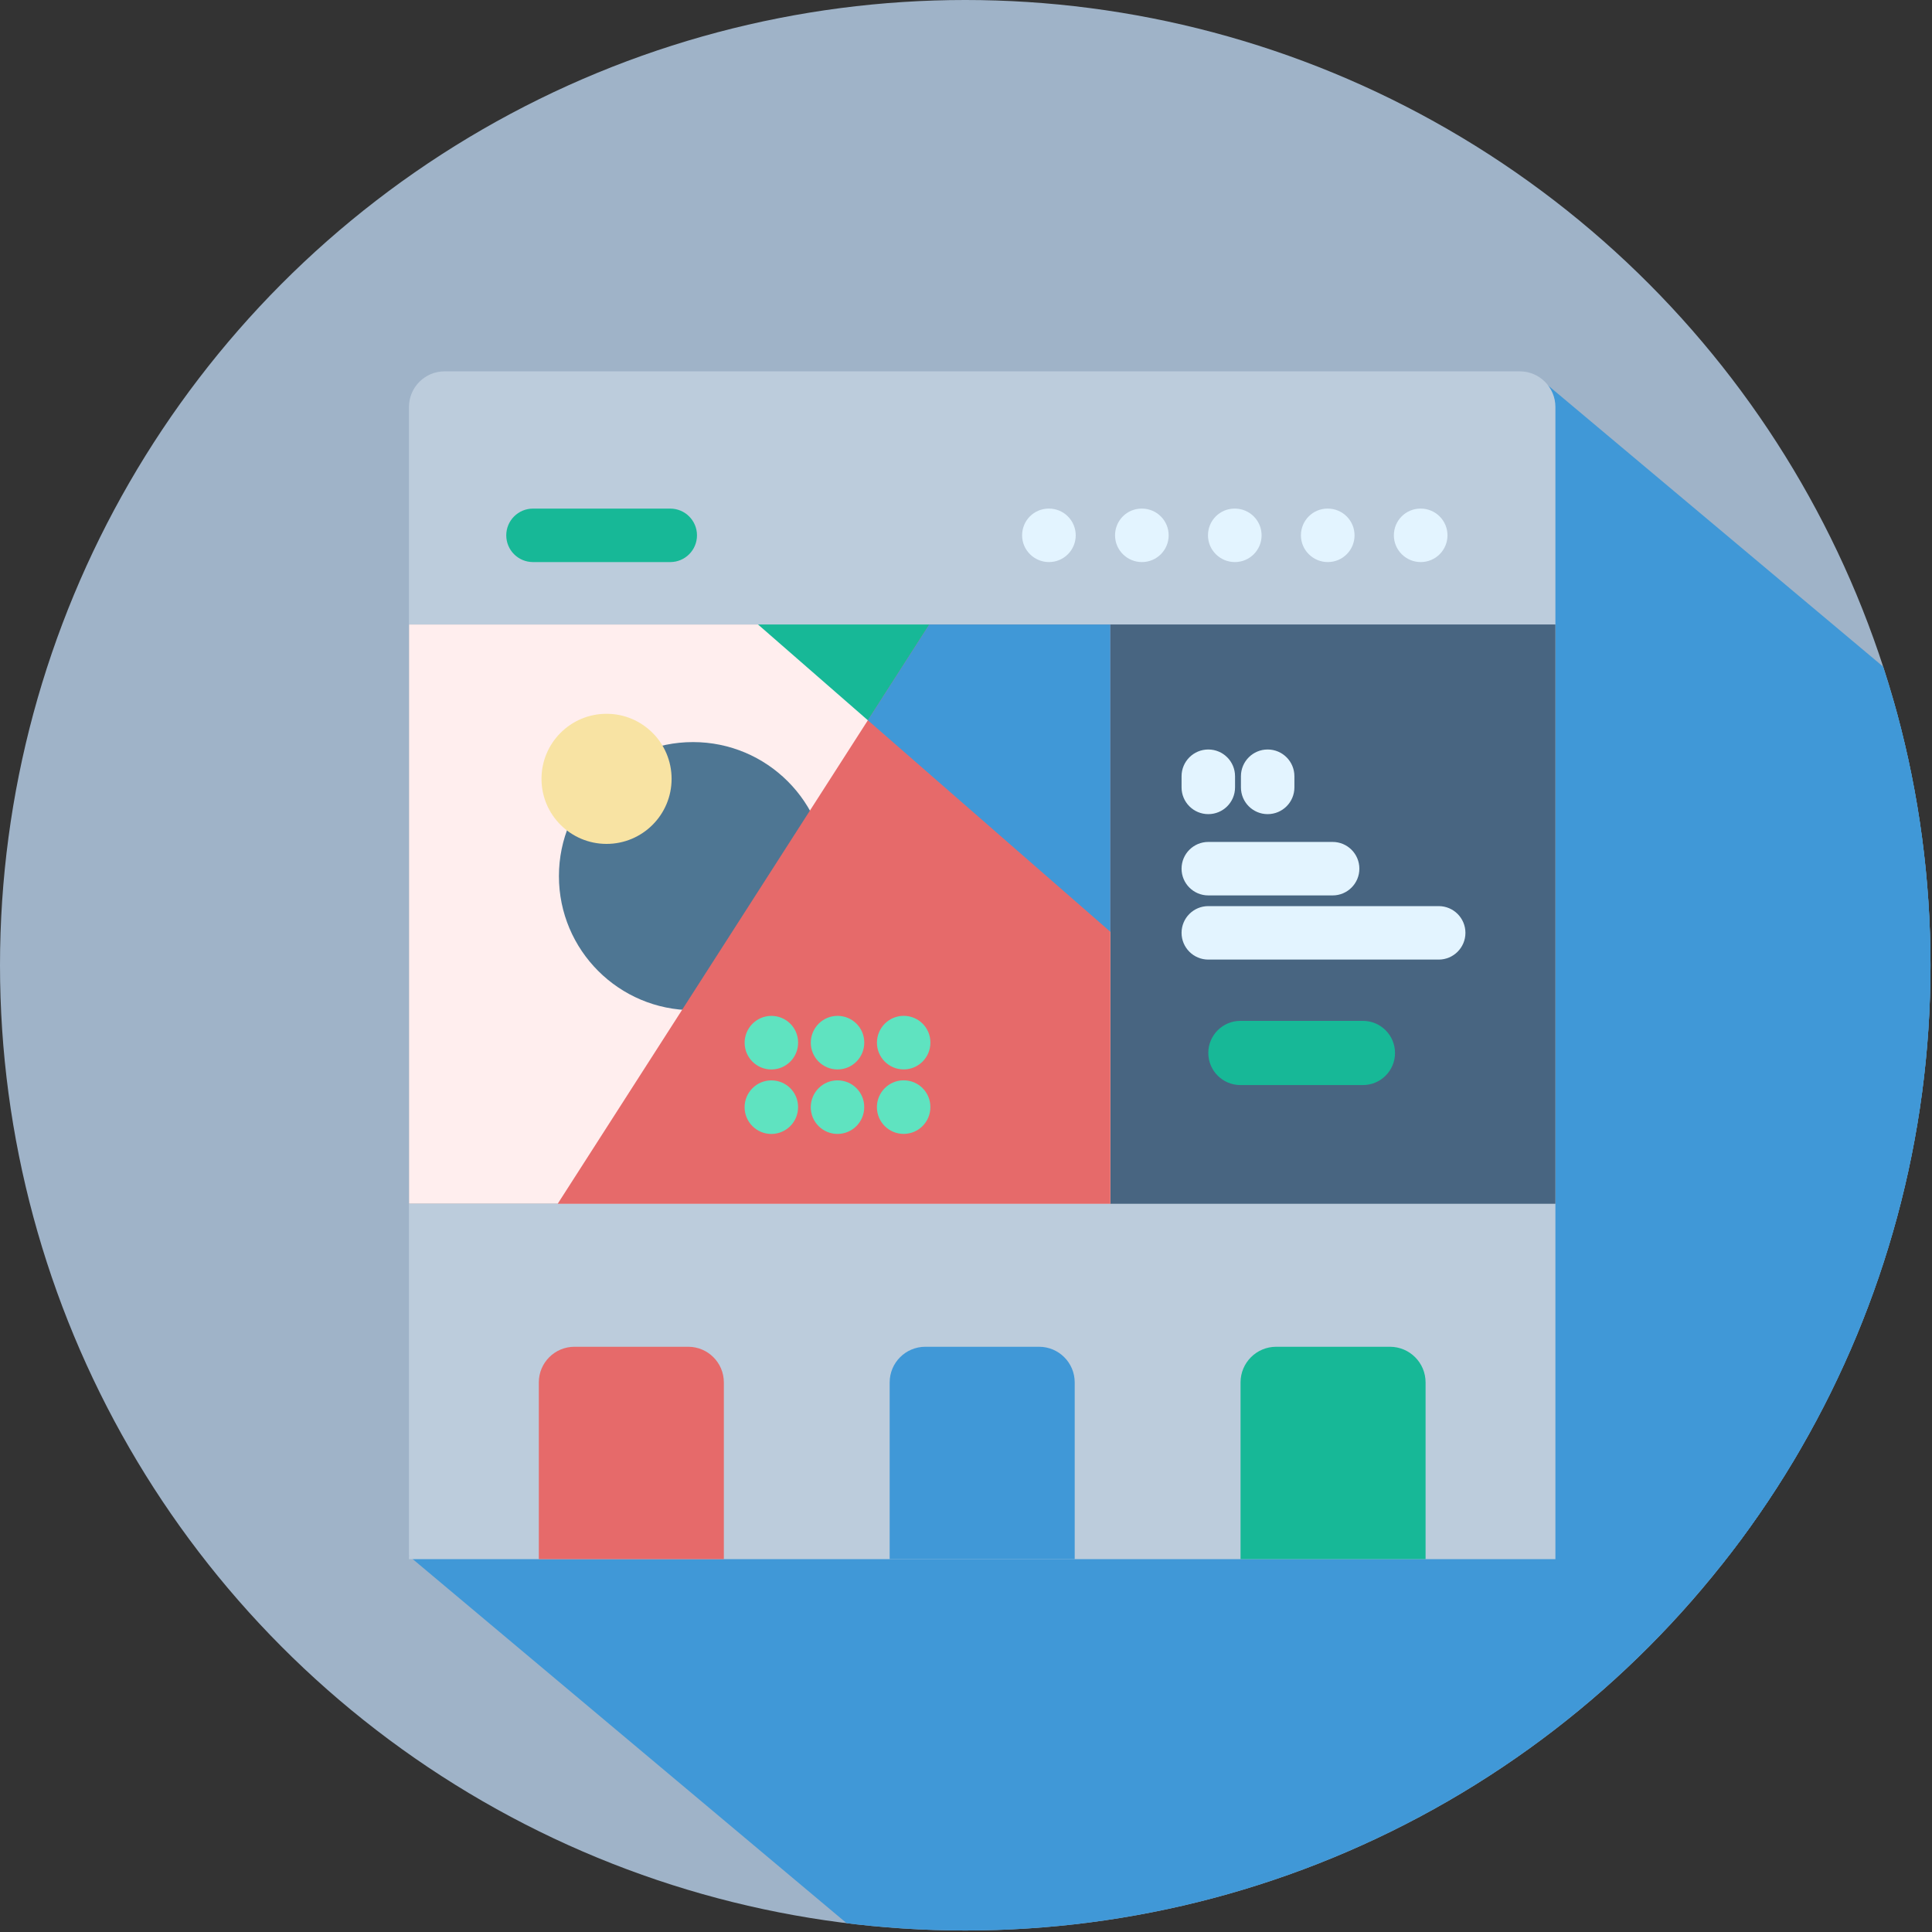 <?xml version="1.0" encoding="UTF-8" standalone="no"?><!DOCTYPE svg PUBLIC "-//W3C//DTD SVG 1.1//EN" "http://www.w3.org/Graphics/SVG/1.1/DTD/svg11.dtd"><svg width="100%" height="100%" viewBox="0 0 488 488" version="1.1" xmlns="http://www.w3.org/2000/svg" xmlns:xlink="http://www.w3.org/1999/xlink" xml:space="preserve" xmlns:serif="http://www.serif.com/" style="fill-rule:evenodd;clip-rule:evenodd;stroke-linejoin:round;stroke-miterlimit:1.414;"><rect x="0" y="0" width="488" height="488" fill="#333333" stroke="none"/><g><circle cx="243.811" cy="243.811" r="243.811" style="fill:#9fb3c8;"/><clipPath id="_clip1"><circle cx="243.811" cy="243.811" r="243.811"/></clipPath><g clip-path="url(#_clip1)"><path d="M595.842,275.685l-187.325,-157.184l-125.316,149.346l187.325,157.184l125.316,-149.346Z" style="fill:#4098d7;"/><path d="M577.673,253.983l-187.325,-157.184l-125.316,149.346l187.325,157.184l125.316,-149.346Z" style="fill:#4098d7;"/><path d="M522.959,423.592l-261.32,-219.273l-158.338,188.699l261.32,219.274l158.338,-188.7Z" style="fill:#4098d7;"/></g></g><g><path d="M392.877,393.823l-289.576,0l0,-291.02c0,-4.971 4.033,-9.004 9.004,-9.004l271.568,0c4.975,0 9.004,4.033 9.004,9.004l0,291.02Z" style="fill:#bcccdc;fill-rule:nonzero;"/><path d="M182.832,393.823l-46.734,0l0,-44.641c0,-4.975 4.029,-9.004 9.004,-9.004l28.726,0c4.974,0 9.007,4.029 9.007,9.004l0,44.641l-0.003,0Z" style="fill:#e66a6a;fill-rule:nonzero;"/><path d="M271.458,393.823l-46.738,0l0,-44.641c0,-4.975 4.033,-9.004 9.004,-9.004l28.73,0c4.971,0 9.004,4.029 9.004,9.004l0,44.641Z" style="fill:#4098d7;fill-rule:nonzero;"/><path d="M360.081,393.823l-46.734,0l0,-44.641c0,-4.975 4.029,-9.004 9.004,-9.004l28.726,0c4.975,0 9.007,4.029 9.007,9.004l0,44.641l-0.003,0Z" style="fill:#17b897;fill-rule:nonzero;"/><rect x="103.301" y="157.735" width="289.576" height="146.324" style="fill:#486581;fill-rule:nonzero;"/><path d="M169.297,141.974l-34.671,0c-3.729,0 -6.751,-3.022 -6.751,-6.754c0,-3.728 3.022,-6.754 6.751,-6.754l34.671,0c3.732,0 6.753,3.026 6.753,6.754c0,3.732 -3.021,6.754 -6.753,6.754Z" style="fill:#17b897;fill-rule:nonzero;"/><path d="M264.96,141.974c-3.728,0 -6.788,-3.022 -6.788,-6.754c0,-3.728 2.988,-6.754 6.72,-6.754l0.068,0c3.732,0 6.754,3.026 6.754,6.754c0,3.732 -3.022,6.754 -6.754,6.754Z" style="fill:#e3f4ff;fill-rule:nonzero;"/><path d="M288.438,141.974c-3.732,0 -6.791,-3.022 -6.791,-6.754c0,-3.728 2.987,-6.754 6.719,-6.754l0.072,0c3.729,0 6.754,3.026 6.754,6.754c0,3.732 -3.025,6.754 -6.754,6.754Z" style="fill:#e3f4ff;fill-rule:nonzero;"/><path d="M311.913,141.974c-3.732,0 -6.792,-3.022 -6.792,-6.754c0,-3.728 2.988,-6.754 6.72,-6.754l0.072,0c3.728,0 6.75,3.026 6.75,6.754c0.004,3.732 -3.022,6.754 -6.75,6.754Z" style="fill:#e3f4ff;fill-rule:nonzero;"/><path d="M335.387,141.974c-3.728,0 -6.788,-3.022 -6.788,-6.754c0,-3.728 2.988,-6.754 6.717,-6.754l0.071,0c3.732,0 6.754,3.026 6.754,6.754c0,3.732 -3.022,6.754 -6.754,6.754Z" style="fill:#e3f4ff;fill-rule:nonzero;"/><path d="M358.862,141.974c-3.729,0 -6.788,-3.022 -6.788,-6.754c0,-3.728 2.988,-6.754 6.72,-6.754l0.068,0c3.732,0 6.754,3.026 6.754,6.754c0,3.732 -3.022,6.754 -6.754,6.754Z" style="fill:#e3f4ff;fill-rule:nonzero;"/><path d="M344.258,274.074l-30.949,0c-4.476,0 -8.106,-3.63 -8.106,-8.11c0,-4.476 3.63,-8.106 8.106,-8.106l30.949,0c4.477,0 8.106,3.63 8.106,8.106c0,4.48 -3.629,8.11 -8.106,8.11Z" style="fill:#17b897;fill-rule:nonzero;"/><path d="M305.203,205.64c-3.732,0 -6.754,-3.021 -6.754,-6.753l0,-2.821c0,-3.732 3.026,-6.754 6.754,-6.754c3.732,0 6.754,3.022 6.754,6.754l0,2.821c0,3.732 -3.022,6.753 -6.754,6.753Z" style="fill:#e3f4ff;fill-rule:nonzero;"/><path d="M320.196,205.64c-3.728,0 -6.75,-3.021 -6.75,-6.753l0,-2.821c0,-3.732 3.022,-6.754 6.75,-6.754c3.732,0 6.754,3.022 6.754,6.754l0,2.821c0,3.732 -3.022,6.753 -6.754,6.753Z" style="fill:#e3f4ff;fill-rule:nonzero;"/><path d="M336.61,226.172l-31.407,0c-3.732,0 -6.754,-3.025 -6.754,-6.754c0,-3.732 3.026,-6.754 6.754,-6.754l31.407,0c3.728,0 6.75,3.022 6.75,6.754c0,3.729 -3.022,6.754 -6.75,6.754Z" style="fill:#e3f4ff;fill-rule:nonzero;"/><path d="M363.396,242.38l-58.193,0c-3.732,0 -6.754,-3.025 -6.754,-6.754c0,-3.732 3.026,-6.753 6.754,-6.753l58.193,0c3.732,0 6.754,3.021 6.754,6.753c0,3.729 -3.022,6.754 -6.754,6.754Z" style="fill:#e3f4ff;fill-rule:nonzero;"/><rect x="103.301" y="157.735" width="177.164" height="146.321" style="fill:#fee;fill-rule:nonzero;"/><path d="M208.901,221.303c0,18.701 -15.16,33.861 -33.861,33.861c-18.701,0 -33.862,-15.16 -33.862,-33.861c0,-18.701 15.161,-33.862 33.862,-33.862c18.701,0 33.861,15.161 33.861,33.862Z" style="fill:#4e7693;fill-rule:nonzero;"/><path d="M280.465,157.735l0,77.622l-89.002,-77.622l89.002,0Z" style="fill:#17b897;fill-rule:nonzero;"/><path d="M280.465,157.735l0,146.321l-139.597,0l78.342,-122.126l15.525,-24.195l45.73,0Z" style="fill:#e66a6a;fill-rule:nonzero;"/><path d="M280.465,157.735l0,77.622l-61.255,-53.427l15.525,-24.195l45.73,0Z" style="fill:#4098d7;fill-rule:nonzero;"/><path d="M194.837,270.137c-3.681,0 -6.692,-2.954 -6.751,-6.648c-0.058,-3.729 2.916,-6.829 6.645,-6.887c0.038,0 0.075,-0.004 0.113,-0.004c3.677,0 6.689,2.93 6.747,6.621l0,0.055c0.058,3.728 -2.916,6.801 -6.645,6.859c-0.037,0.004 -0.072,0.004 -0.109,0.004Z" style="fill:#5fe3c0;fill-rule:nonzero;"/><path d="M194.83,286.424c-3.732,0 -6.754,-3.022 -6.754,-6.754c0,-3.729 3.025,-6.781 6.754,-6.781c3.729,0 6.754,2.994 6.754,6.726l0,0.055c0,3.732 -3.022,6.754 -6.754,6.754Z" style="fill:#5fe3c0;fill-rule:nonzero;"/><path d="M211.547,270.13c-3.732,0 -6.753,-3.025 -6.753,-6.754c0,-3.732 3.025,-6.781 6.753,-6.781c3.729,0 6.754,2.994 6.754,6.723l0,0.058c0,3.729 -3.022,6.754 -6.754,6.754Z" style="fill:#5fe3c0;fill-rule:nonzero;"/><path d="M211.541,286.417c-3.732,0 -6.754,-3.022 -6.754,-6.754c0,-3.729 3.022,-6.781 6.754,-6.781c3.728,0 6.75,2.998 6.75,6.726l0,0.055c0,3.732 -3.022,6.754 -6.75,6.754Z" style="fill:#5fe3c0;fill-rule:nonzero;"/><path d="M228.258,270.123c-3.732,0 -6.754,-3.025 -6.754,-6.754c0,-3.728 3.022,-6.781 6.754,-6.781c3.729,0 6.75,2.995 6.75,6.723l0,0.058c0,3.729 -3.021,6.754 -6.75,6.754Z" style="fill:#5fe3c0;fill-rule:nonzero;"/><path d="M228.248,286.41c-3.729,0 -6.754,-3.022 -6.754,-6.754c0,-3.728 3.025,-6.781 6.754,-6.781c3.732,0 6.753,2.998 6.753,6.727l0,0.054c0,3.732 -3.021,6.754 -6.753,6.754Z" style="fill:#5fe3c0;fill-rule:nonzero;"/><path d="M169.638,196.729c0,9.075 -7.355,16.43 -16.43,16.43c-9.076,0 -16.431,-7.355 -16.431,-16.43c0,-9.076 7.355,-16.434 16.431,-16.434c9.075,0 16.43,7.358 16.43,16.434Z" style="fill:#f8e3a3;fill-rule:nonzero;"/></g></svg>